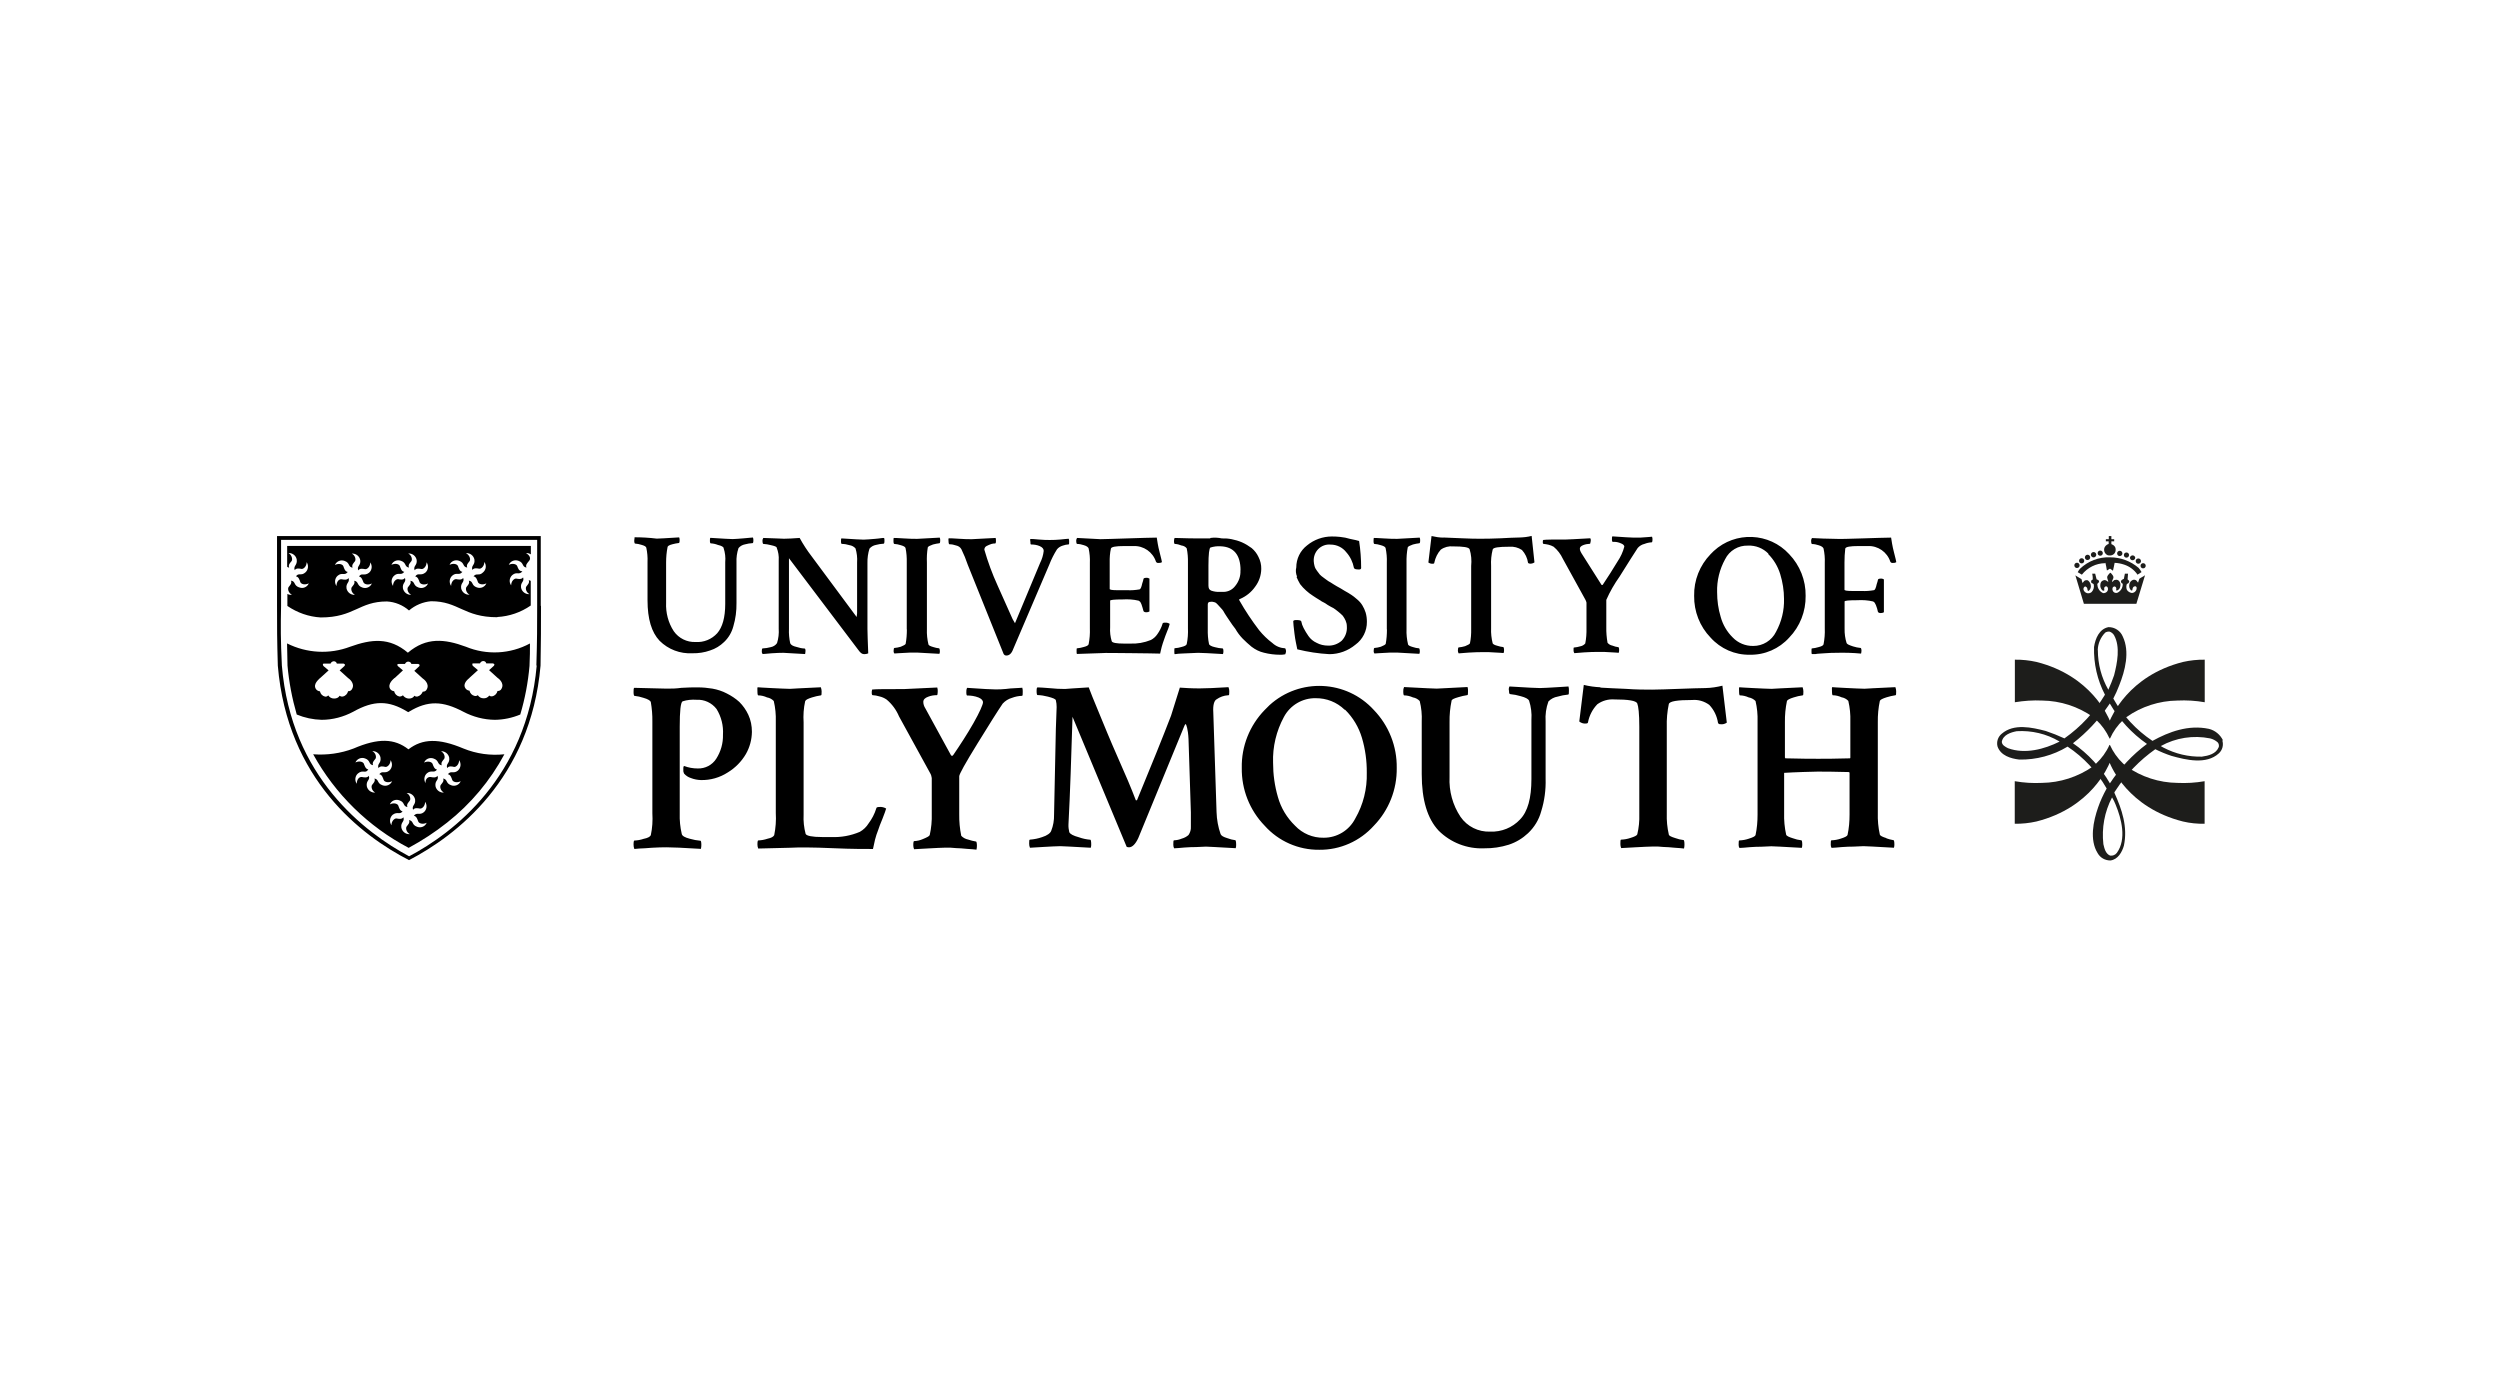 <?xml version="1.0" encoding="UTF-8"?><svg id="Layer_2" xmlns="http://www.w3.org/2000/svg" viewBox="0 0 222 124"><g id="Logos"><g id="plymouth"><rect width="222" height="124" style="fill:#fff;"/><path d="M187.33,65.58c-.28-.62-.68-1.18-1.18-1.65l-.29-.26c-1.32-.93-2.89-1.44-4.51-1.46-.81-.04-1.63.02-2.43.15v-3.78c.64-.01,1.29.06,1.92.2,4.89,1.23,6.37,4.9,6.51,5.21h0c.15-.31,1.62-3.98,6.51-5.21.63-.14,1.27-.21,1.92-.2v3.78c-.8-.14-1.62-.19-2.43-.15-1.61.02-3.19.53-4.51,1.46l-.29.25c-.5.47-.9,1.03-1.18,1.66h-.03Z" style="fill:#1d1d1b;"/><path d="M187.36,66.15c.28.62.68,1.19,1.18,1.66l.3.25c1.32.93,2.89,1.44,4.5,1.46.81.04,1.63-.01,2.43-.15v3.78c-.64.01-1.29-.05-1.92-.2-4.9-1.23-6.37-4.89-6.51-5.21h0c-.14.31-1.62,3.98-6.51,5.21-.63.14-1.27.21-1.92.2v-3.78c.8.14,1.61.19,2.42.15,1.61-.02,3.18-.53,4.51-1.45l.29-.26c.5-.47.91-1.03,1.19-1.66h.03Z" style="fill:#1d1d1b;"/><path d="M187.23,49.31c.17.05.35,0,.48-.11.14-.13.19-.32.15-.51-.05-.27-.37-.37-.37-.37v-.25h.25v-.19h-.25v-.28h-.23v.28h-.26v.19h.25v.23c-.1.03-.2.09-.27.17-.13.14-.17.33-.11.51.05.17.19.3.36.35" style="fill:#1d1d1b;"/><path d="M186.96,49.97c.06.22.09.46.13.68.1,0,.18-.14.29-.15l.25.18c.06-.22.1-.47.15-.7h0c.29.01.58.07.85.16.48.16.9.47,1.18.89l.36-.23c-.08-.13-.16-.26-.26-.37-.71-.61-1.61-.94-2.54-.94-.99-.04-1.95.33-2.67,1.02-.08.09-.14.19-.2.3.12.08.24.15.37.22.5-.63,1.26-1.01,2.06-1.02" style="fill:#1d1d1b;"/><path d="M184.29,51.08l.76,2.54h4.66l.77-2.54h0c-.17.13-.36.2-.51.32-.03.11-.07.23-.11.34l-.15-.19c-.09-.07-.21-.09-.32-.05-.16.07-.27.21-.3.37-.05.2,0,.4.14.55.04.02.08.02.12,0,0-.11.03-.21.1-.3.06-.05.14-.07.22-.05.02.02.04.05.06.08.04.24-.13.47-.37.5-.03,0-.05,0-.08,0-.17-.03-.32-.13-.41-.27-.07-.17-.07-.36,0-.53.04,0,.24-.09.2-.26-.04-.05-.08-.1-.14-.14l.04-.51h-.28l-.09.46c-.08.03-.15.07-.21.12-.04.05-.06.11-.05.17.03.07.09.12.16.15.01.33-.16.64-.46.79-.12.05-.27.02-.36-.07-.09-.1-.12-.23-.08-.36.03-.08.11-.13.2-.12.05.02.09.05.11.1.03.07.03.15,0,.22.02.03.05.04.08.04.16-.06.27-.2.29-.37.05-.17,0-.35-.11-.48-.09-.1-.22-.13-.35-.09-.13,0-.2.17-.26.18-.03-.12.06-.2.09-.3.09-.2-.09-.36-.22-.51h-.06c-.11.13-.27.25-.25.43s.11.26.09.38c-.08-.08-.17-.14-.28-.17-.14,0-.27.06-.35.17-.12.22-.1.49.06.69.05.07.13.1.21.08.03-.07,0-.16,0-.24.02-.06.06-.1.11-.13.08-.04.15,0,.2.08.06.13.03.28-.06.38-.09.09-.21.14-.34.13-.29-.12-.49-.41-.51-.73-.07-.18.21-.16.13-.35,0-.09-.2-.14-.2-.14l-.13-.51h-.26c.04.17.05.34.05.51-.03.04-.06.04-.11.08s-.04.12-.03.19c.01.07.16.08.22.16.06.24,0,.5-.18.69-.1.09-.23.13-.37.11-.15-.03-.27-.12-.33-.25-.05-.1-.04-.22.04-.3.04-.05.1-.06.15-.03.12.06.14.2.15.32.02.04.05.06.09.05.12-.09.19-.23.2-.38.01-.22-.09-.42-.26-.55-.11-.04-.23-.02-.32.04-.07.06-.1.15-.17.18-.02-.11-.05-.22-.08-.33l-.54-.33-.03-.02Z" style="fill:#1d1d1b;"/><path d="M197.02,66.35c-.24.6-.91.76-1.49.84-1.19.03-2.36-.25-3.41-.8-.09-.04-.16-.1-.24-.14,1.33-.74,2.89-.98,4.38-.68.25.06.48.18.67.35.1.11.13.27.1.41M187.36,69.56c-.81-1.41-1.93-2.63-3.28-3.56,1.24-.96,2.31-2.11,3.19-3.41l.08-.12c.82,1.42,1.95,2.65,3.3,3.59-1.29.96-2.4,2.15-3.29,3.5M187.87,71.46c.51,1.23.99,3.05.11,4.27-.14.19-.37.28-.6.25-.42-.18-.51-.65-.6-1.02-.16-1.43.1-2.87.77-4.15.13.21.24.44.33.67M186.28,57.72c.02-.58.26-1.14.67-1.55.12-.07.26-.1.39-.08.16.06.3.17.39.32.57,1.02.28,2.47,0,3.56-.15.43-.32.86-.51,1.28-.61-1.07-.93-2.28-.93-3.51M182.88,65.86c-1.33.66-3.05,1.14-4.57.58-.23-.12-.54-.27-.55-.57.11-.62.8-.84,1.33-.94,1.32-.08,2.63.23,3.77.9l.03.03ZM197.4,65.74c-.25-.51-.71-.89-1.26-1.02-1.81-.38-3.53.26-5,1.07-1.44-.96-2.64-2.25-3.48-3.76.2-.38.38-.78.53-1.18.51-1.28.96-2.97.31-4.33-.21-.51-.72-.84-1.27-.83-.82.16-1.17,1.02-1.28,1.77-.04,1.47.29,2.93.97,4.23-.92,1.53-2.14,2.85-3.6,3.88-.54-.25-1.09-.47-1.66-.66-1.23-.32-2.83-.68-3.9.24-.34.27-.49.72-.38,1.14.28.8,1.16,1.07,1.93,1.16,1.51.03,3-.37,4.29-1.15,1.43.95,2.62,2.23,3.47,3.72-.3.54-.56,1.1-.76,1.68-.42,1.2-.78,2.88-.04,4.06.23.41.66.65,1.13.65.67-.08,1.04-.75,1.2-1.31.36-1.67-.19-3.25-.82-4.65-.08-.11.07-.19.1-.28.93-1.43,2.12-2.66,3.51-3.64.46.23.94.43,1.43.59,1.28.36,3.1.8,4.21-.22.32-.29.44-.74.31-1.15" style="fill:#1d1d1b;"/><path d="M186.5,49.35c.13,0,.23-.1.23-.23s-.1-.23-.23-.23-.23.1-.23.23.1.23.23.23" style="fill:#1d1d1b;"/><path d="M185.91,49.5c.13,0,.24-.11.24-.24s-.11-.24-.24-.24-.24.11-.24.24.11.24.24.24h0" style="fill:#1d1d1b;"/><path d="M185.37,49.73c.13,0,.24-.1.24-.23s-.1-.24-.23-.24-.24.1-.24.23c0,0,0,0,0,.01,0,.13.1.23.23.23" style="fill:#1d1d1b;"/><path d="M184.85,50.03c.13,0,.23-.1.23-.23,0-.13-.1-.23-.23-.23-.13,0-.23.1-.23.23h0c0,.13.1.23.23.23" style="fill:#1d1d1b;"/><path d="M184.43,50.44c.13,0,.24-.1.24-.23,0-.13-.1-.24-.23-.24s-.24.1-.24.23c0,0,0,0,0,0,0,.13.1.24.23.24" style="fill:#1d1d1b;"/><path d="M188.23,49.38c.13,0,.24-.1.24-.23,0-.13-.1-.24-.23-.24-.13,0-.24.1-.24.23,0,0,0,0,0,0,0,.13.1.24.23.24" style="fill:#1d1d1b;"/><path d="M188.83,49.52c.13,0,.23-.11.23-.23,0-.13-.1-.23-.23-.23-.13,0-.23.1-.23.22,0,0,0,0,0,.01,0,.13.1.23.23.23" style="fill:#1d1d1b;"/><path d="M189.37,49.75c.13,0,.24-.1.24-.23,0,0,0,0,0,0-.02-.13-.14-.22-.27-.2-.1.02-.19.1-.2.2,0,.13.1.23.23.23" style="fill:#1d1d1b;"/><path d="M189.88,50.06c.13,0,.24-.1.24-.23,0-.13-.1-.24-.23-.24-.13,0-.24.1-.24.23,0,0,0,0,0,0,0,.13.1.24.23.24" style="fill:#1d1d1b;"/><path d="M190.31,50.47c.13,0,.23-.1.23-.23,0-.13-.1-.23-.23-.23-.13,0-.23.1-.23.23h0c0,.13.1.23.22.23,0,0,0,0,.01,0" style="fill:#1d1d1b;"/><path d="M48.02,53.8v-6.2h-23.42v6.17c0,2,0,2.98.07,5.34.85,10.12,7.45,15.11,11.65,17.27,4.17-2.17,10.8-7.2,11.68-17.27.04-2.32.04-3.31.04-5.31M47.66,59.1c-.88,9.91-7.41,14.86-11.33,16.94-3.92-2.11-10.48-7.03-11.3-16.94-.11-2.37-.11-3.38-.07-5.31v-5.85h22.74v5.85c0,1.93,0,2.96-.07,5.31M44.17,54.79c1.06-.06,2.08-.41,2.96-1.02v-2.19s-.11-.04-.18-.07c.11.25-.11.43-.21.57s-.04.51.28.68c-.36.03-.68-.22-.75-.57-.07-.51.32-.51.18-.92-.14.21-.43.14-.6.11s-.46.21-.46.6c-.21-.29-.16-.69.11-.92.39-.33.6.04.89-.33-.32,0-.39-.28-.46-.46s-.43-.28-.75-.11c.14-.33.52-.49.86-.36,0,0,0,0,0,0,.51.18.28.53.71.6-.11-.25.11-.43.21-.57.21-.21.11-.51-.25-.71.15-.02.3.02.43.11v-.75h-21.64v1.85c.05.05.12.07.18.07-.11-.25.1-.43.21-.57s.04-.53-.27-.72c.35-.02.67.23.73.58.07.53-.32.53-.18.94.14-.21.43-.14.6-.11s.46-.21.46-.6c.19.28.15.67-.1.9-.39.36-.6,0-.85.36.25.04.32.32.39.51s.43.28.75.11c-.13.33-.51.5-.84.36,0,0-.01,0-.02,0-.51-.18-.28-.53-.72-.6.11.25-.11.43-.21.57s-.04.51.29.68c-.14.03-.28,0-.4-.07v1.07c.88.6,1.9.96,2.96,1.02,2.99,0,3.38-1.42,5.88-1.42.72.04,1.41.32,1.96.8.55-.47,1.24-.76,1.96-.82,2.46,0,2.89,1.42,5.88,1.42M31.87,51.19c.25.04.32.32.4.51s.43.28.75.11c-.13.33-.51.49-.85.36,0,0,0,0,0,0-.51-.18-.29-.53-.72-.6.11.25-.11.43-.21.57s-.04.51.28.68c-.36.03-.68-.22-.75-.57-.07-.51.32-.51.18-.92-.14.21-.43.14-.6.11-.25-.04-.47.21-.47.6-.2-.29-.16-.69.11-.92.4-.33.61.04.89-.33-.25-.04-.32-.32-.39-.51s-.43-.28-.75-.11c.14-.33.52-.49.86-.36,0,0,0,0,0,0,.51.18.28.53.71.6-.11-.25.11-.43.21-.57s.04-.51-.28-.68c.36-.03.68.22.75.57.07.51-.32.51-.18.92.14-.21.43-.14.61-.11s.46-.21.46-.6c.2.29.16.69-.11.92-.43.33-.65-.04-.89.33M36.87,51.19c.25.04.32.32.39.51.07.19.43.28.75.11-.13.33-.51.49-.85.36,0,0,0,0,0,0-.51-.18-.28-.53-.72-.6.11.25-.11.43-.21.57s-.04.51.28.68c-.35.02-.66-.23-.73-.58-.07-.51.32-.51.18-.92-.14.21-.43.14-.6.11s-.46.21-.46.6c-.2-.29-.16-.69.11-.92.39-.33.6.04.89-.33-.25-.04-.32-.32-.39-.51s-.43-.28-.75-.11c.13-.33.51-.49.85-.36,0,0,0,0,0,0,.51.18.28.53.71.6-.11-.25.11-.43.21-.57s.04-.51-.28-.68c.36-.03.68.22.75.57.07.51-.33.51-.18.92.14-.21.43-.14.6-.11s.46-.21.46-.6c.2.29.16.69-.11.92-.43.33-.64-.04-.89.33M42.05,51.18c.25.04.32.32.39.51.07.19.43.28.75.11-.13.33-.51.49-.85.36,0,0,0,0,0,0-.51-.18-.28-.53-.71-.6.11.25-.11.43-.21.57s-.04.51.28.68c-.36.03-.68-.22-.75-.57-.07-.51.33-.51.18-.92-.15.21-.43.14-.61.11s-.46.21-.46.6c-.2-.29-.16-.69.11-.92.39-.33.6.04.89-.33-.25-.04-.32-.32-.39-.51s-.43-.28-.75-.11c.13-.33.51-.49.85-.36,0,0,0,0,0,0,.51.18.28.53.72.6-.11-.25.11-.43.21-.57s.04-.51-.32-.71c.36-.03.68.22.75.57.07.51-.32.51-.18.92.14-.21.43-.14.6-.11s.46-.21.46-.6c.21.3.16.7-.12.93-.36.36-.57,0-.85.36M25.49,57.14c0,.57.04,1.18.04,1.96.13,1.47.41,2.93.82,4.35.7.29,1.45.45,2.21.47.98,0,1.95-.26,2.81-.72,1.82-1.02,3.14-1.02,4.81,0l.07.04.07-.04c1.68-1.02,3-.96,4.82,0,.87.46,1.83.71,2.81.72.77-.01,1.53-.17,2.25-.47.42-1.41.69-2.85.82-4.31.04-.78.04-1.42.04-2-1.76.95-3.85,1.05-5.69.29-1.9-.7-3.51-.86-5.15.53-1.64-1.39-3.24-1.21-5.13-.53-1.82.69-3.85.58-5.59-.29M41.69,60.19l.75-.68-.46-.39s-.04-.07-.04-.14.04-.07.11-.07h.57c.05-.12.16-.2.28-.21.13-.01.26.08.28.21h.61s.07.04.11.07c0,.05,0,.1-.04.14l-.43.39s.39.36.75.68c.07.04.64.46.36.96-.06.14-.2.22-.36.21-.05.23-.23.42-.46.47-.1.02-.21,0-.28-.07-.06.1-.15.17-.25.21-.08.03-.16.04-.25.04-.21,0-.4-.1-.51-.28-.08.07-.18.09-.28.07-.23-.05-.41-.23-.46-.47-.15-.01-.28-.09-.36-.21-.29-.43.28-.85.36-.92M35.07,60.19l.71-.66-.46-.39s-.04-.07-.04-.11.04-.07.11-.07h.57c.05-.12.16-.2.28-.21.14,0,.26.08.29.21h.62s.07.04.11.07c0,.05,0,.1-.04.14l-.43.4.75.68c.07.04.64.46.36.96-.06.14-.2.22-.36.21-.08.21-.25.37-.46.43-.1.02-.21,0-.28-.07-.06.1-.14.17-.25.21-.28.11-.6,0-.77-.25-.09.08-.2.12-.32.11-.23-.05-.41-.23-.46-.47-.15-.01-.28-.09-.36-.21-.25-.46.32-.89.39-.96M28.43,60.21l.75-.68-.46-.39s-.05-.07-.05-.14.04-.07.11-.07h.57c.05-.12.16-.2.28-.21.13-.01.26.08.28.21h.61s.07.04.11.07c0,.05,0,.1-.04.14l-.43.39s.4.36.75.68c.07.04.64.46.36.96-.06.14-.2.22-.36.21-.05.23-.23.42-.46.47-.1.02-.21,0-.29-.07-.06.1-.14.17-.25.21-.08.03-.16.04-.25.04-.21,0-.4-.1-.51-.28-.07.08-.18.13-.28.11-.23-.05-.41-.23-.46-.47-.15-.01-.28-.09-.36-.21-.29-.46.32-.89.36-.96M27.81,66.98c1.95,3.54,4.9,6.43,8.48,8.31,1.2-.65,2.35-1.4,3.42-2.25,2.09-1.65,3.82-3.71,5.08-6.06-1.23.13-2.48-.04-3.63-.51-2.21-.93-3.64-.89-4.89.07-1.24-.97-2.67-1.02-4.88-.07-1.13.43-2.35.6-3.56.51M37.81,69.58c-.2-.29-.16-.69.11-.92.39-.32.6.04.89-.32-.25-.04-.33-.33-.4-.51s-.43-.28-.75-.11c.13-.33.51-.49.85-.36,0,0,0,0,0,0,.51.18.29.53.72.6-.11-.25.11-.43.21-.57s.04-.51-.28-.68c.35-.02.66.23.73.57.07.53-.32.51-.18.93.14-.22.43-.15.6-.11s.46-.21.46-.6c.2.29.16.69-.11.93-.39.32-.6-.04-.89.32.25.04.32.32.39.51s.43.28.75.11c-.13.33-.51.49-.85.36,0,0,0,0,0,0-.51-.18-.28-.51-.71-.6.11.25-.11.43-.21.57s-.04.51.28.68c-.36.03-.68-.22-.75-.57-.07-.53.33-.51.18-.92-.14.21-.43.14-.6.11-.28-.04-.51.21-.46.6M35.76,72.05c-.25-.04-.32-.32-.39-.51s-.43-.28-.75-.11c.13-.33.51-.49.85-.36,0,0,0,0,0,0,.51.18.28.51.71.6-.11-.25.11-.43.21-.57s.04-.51-.28-.68c.36-.03.68.22.75.57.07.51-.32.51-.18.92.15-.21.43-.14.61-.11s.46-.21.46-.6c.2.29.16.69-.11.92-.39.32-.6-.04-.89.32.25.04.32.33.39.51s.43.28.75.11c-.13.33-.51.49-.85.36,0,0,0,0,0,0-.51-.18-.28-.51-.72-.6.11.25-.11.43-.21.57s-.04.51.28.68c-.36.03-.68-.22-.75-.58-.07-.51.32-.51.18-.92-.14.21-.43.14-.6.11s-.46.21-.46.6c-.2-.29-.16-.69.11-.93.43-.32.64.04.89-.32M32.71,68.33c-.25-.04-.33-.33-.4-.51s-.43-.28-.75-.11c.14-.33.52-.49.86-.36,0,0,0,0,0,0,.51.18.28.53.71.6-.11-.25.11-.43.21-.57s.04-.51-.28-.68c.35-.02.67.23.73.58.07.53-.32.51-.18.93.14-.22.43-.15.6-.11s.47-.21.47-.6c.2.29.16.69-.11.93-.4.32-.61-.04-.89.32.25.04.32.32.39.51s.43.28.75.11c-.14.33-.52.49-.86.36,0,0,0,0,0,0-.51-.18-.28-.51-.71-.6.11.25-.11.43-.21.57s-.04.51.28.68c-.36.03-.68-.22-.75-.57-.07-.53.32-.51.18-.92-.14.21-.43.14-.6.11-.25-.04-.47.21-.47.6-.2-.29-.16-.69.11-.92.43-.36.65.04.89-.32"/><path d="M56.33,61.07c-.07.04-.07.18-.07.39s.04.33.07.33c.28.03.55.09.82.18.39.11.6.25.64.36.1.58.15,1.16.14,1.75v8.13c.04.66,0,1.32-.14,1.96-.07.14-.28.25-.64.32-.26.09-.54.14-.82.15-.04,0-.07.11-.07.36,0,.13.02.27.07.39l.43-.04c.28,0,.68-.04,1.14-.07s.93-.04,1.29-.04c.46,0,1.46.04,3.05.14.03-.12.04-.24.04-.36,0-.25-.04-.36-.07-.36-.33-.03-.65-.09-.96-.18-.43-.11-.68-.25-.71-.43-.14-.6-.2-1.21-.18-1.82v-7.7c0-1.39.08-2.14.25-2.25.4-.13.82-.17,1.24-.14.69-.04,1.36.27,1.78.82.42.68.62,1.48.57,2.28.02.76-.19,1.5-.6,2.14-.36.56-.98.88-1.64.86-.41,0-.82-.07-1.21-.22-.04,0-.04.04-.07.15v.32c.04.11.04.18.07.21.16.18.37.32.6.39.28.11.58.17.89.18.85.02,1.68-.22,2.39-.68.66-.4,1.22-.97,1.61-1.64.34-.6.52-1.27.53-1.96,0-.53-.1-1.05-.32-1.52-.2-.43-.47-.81-.8-1.14-.33-.3-.71-.55-1.11-.75-.4-.21-.83-.35-1.28-.43-.42-.07-.85-.11-1.29-.11-.43,0-.92,0-1.46.04-.44.06-.88.08-1.32.07-.39,0-1.36-.04-2.85-.07M71.51,62.25c.04-.11.25-.21.6-.32.25-.08.52-.14.78-.18.07,0,.07-.11.07-.36,0-.12-.03-.24-.07-.36-1.71.07-2.64.14-2.74.14-.39,0-.92-.04-1.68-.07s-1.1-.07-1.17-.07-.04.14-.04.39.04.33.07.33c.27,0,.54.07.78.18.23.04.44.15.6.32.14.6.2,1.21.18,1.82v8.13c.04.66-.01,1.32-.14,1.96-.07.14-.25.25-.6.32-.26.09-.54.14-.82.15-.04,0-.07.11-.07.36,0,.12.02.24.07.36l2.85-.07c.71-.04,2-.04,3.78.04s2.99.07,3.56.07c.04-.21.11-.51.18-.82.07-.29.17-.58.28-.86.07-.25.21-.57.39-1.02s.28-.75.32-.89c-.18-.11-.39-.16-.6-.14-.18,0-.28.04-.28.14-.15.48-.38.92-.68,1.32-.19.31-.46.57-.78.75-.8.34-1.67.5-2.54.46h-.81c-.89,0-1.39-.11-1.46-.28-.15-.56-.21-1.14-.18-1.71v-8.19c-.04-.63,0-1.27.14-1.89M82.6,68.66c.08.13.12.28.14.43v3.17c.02.63-.04,1.27-.18,1.89-.04.11-.25.21-.61.36-.25.11-.51.17-.78.18-.04,0-.07.11-.07.36,0,.12.02.24.07.36.14,0,.57-.04,1.25-.07s1.17-.07,1.56-.07c.3,0,.6,0,.89.04.28,0,.64.04,1.02.07s.65.04.82.07c.03-.12.04-.24.04-.36,0-.21-.04-.36-.07-.36-.24-.04-.48-.1-.72-.18-.23-.05-.44-.16-.6-.33-.13-.63-.19-1.28-.18-1.93v-3.36c0-.18.53-1.14,1.61-2.89,1.07-1.74,1.82-2.93,2.25-3.56.22-.24.5-.42.82-.51.29-.11.59-.17.89-.18.07,0,.07-.11.07-.36,0-.12,0-.24-.04-.36-.15,0-.4.04-.65.04s-.53.04-.82.07-.57.04-.89.04-1.14-.04-2.54-.14c-.06.12-.08.26-.07.39,0,.22.04.29.07.29.35,0,.69.05,1.02.18.25.11.39.25.39.43s-.28.85-.85,1.85c-.57,1-1.18,1.93-1.78,2.81-.07.11-.14.11-.21.04l-2.28-4.17c-.11-.17-.18-.37-.18-.57,0-.21.15-.36.43-.46.25-.1.51-.14.78-.14.04,0,.07-.11.07-.29.01-.13,0-.26-.04-.39-1.71.07-2.71.14-2.96.14-1.52,0-2.49,0-2.82.04-.03.09-.05.19-.04.29,0,.14.04.21.07.21.21.01.41.05.61.11.23.05.45.15.64.28.48.4.86.92,1.1,1.49M93.6,72.35c.01.49-.07.97-.25,1.42-.07.21-.36.43-.82.57-.34.12-.7.19-1.07.22-.07,0-.07.11-.07.36,0,.12.02.24.07.36.14,0,.53-.04,1.17-.07s1.14-.07,1.52-.07c.07,0,1.02.04,2.71.14.03-.1.05-.21.04-.32,0-.25-.04-.39-.07-.39-.35-.03-.69-.1-1.02-.22-.51-.14-.78-.28-.86-.46-.05-.22-.08-.45-.07-.68.15-2.81.25-6.02.36-9.56l4.81,11.55c.07.03.14.04.21.04.28,0,.57-.28.82-.82l4.1-9.98c.04-.07.07-.14.11-.14s.21.43.25,1.32l.21,6.52v1.26c.02.27-.06.53-.21.75-.17.15-.38.26-.6.32-.21.09-.44.14-.68.15-.07,0-.07.14-.07.39,0,.11.02.22.07.32.21,0,.53-.04.92-.07s.72-.04,1.02-.04.6-.04.89-.04c.04,0,.93.04,2.64.14.03-.1.05-.21.04-.32,0-.25-.04-.39-.07-.39-.24-.03-.48-.09-.71-.18-.36-.11-.53-.21-.6-.36-.22-.63-.34-1.29-.36-1.96-.15-4.63-.25-7.59-.29-8.87-.04-.6.07-1.02.29-1.14.3-.21.65-.34,1.02-.36h.04c.07,0,.07-.11.07-.36,0-.12-.02-.24-.07-.36-1.14.07-2,.11-2.57.11-.75,0-1.32-.04-1.75-.07l-.78,2.49c-.75,1.96-1.75,4.42-3,7.45,0,.04-.03.07-.07.07-.04,0-.07,0-.07-.04-.39-1.02-.92-2.28-1.61-3.82-.68-1.53-1.21-2.85-1.67-3.96s-.75-1.82-.89-2.21c-1.32.07-2.03.14-2.1.14-.45,0-.9-.02-1.35-.07-.54-.04-.89-.07-1.11-.07-.07.07-.07.18-.07.32,0,.25.04.36.07.36.31.01.63.06.93.14.43.11.68.21.71.32.05.2.07.4.07.6,0,.25-.04.89-.07,1.96M119.45,63.03c.7.69,1.21,1.55,1.49,2.49.3,1.01.44,2.05.43,3.1.04,1.42-.31,2.83-1.02,4.06-.54,1.06-1.63,1.72-2.81,1.71-.96.02-1.88-.37-2.54-1.07-.72-.7-1.25-1.57-1.52-2.54-.29-.99-.43-2.02-.43-3.05-.05-1.42.29-2.82.96-4.06.55-1.04,1.64-1.69,2.82-1.67.96-.01,1.88.35,2.57,1.02M117.15,75.46c1.85.02,3.61-.76,4.85-2.14,1.33-1.37,2.06-3.22,2.03-5.13.03-1.91-.7-3.76-2.03-5.14-2.44-2.68-6.59-2.87-9.27-.43-.15.14-.29.28-.43.43-1.33,1.37-2.07,3.22-2.03,5.14-.03,1.91.7,3.76,2.03,5.13,1.23,1.38,3,2.16,4.85,2.14M124.68,61.03c-.06.12-.08.26-.07.39,0,.22.04.33.07.33.27,0,.54.07.79.18.23.04.44.15.6.32.15.59.21,1.21.18,1.82v4.67c0,2.32.51,3.96,1.5,5.02,1.07,1.07,2.55,1.64,4.06,1.57.74.01,1.47-.1,2.17-.32.64-.21,1.22-.56,1.71-1.02.56-.53.97-1.2,1.17-1.95.29-.93.42-1.91.39-2.89v-5.08c-.04-.61.04-1.21.25-1.78.22-.23.51-.38.82-.43.3-.09.61-.15.93-.18.07,0,.07-.11.07-.36,0-.12,0-.24-.04-.36-.14,0-.51.04-1.11.07s-1.07.07-1.42.07c-.25,0-1.14-.04-2.71-.14-.06.12-.08.26-.04.39,0,.22.04.29.11.29.31.03.62.09.92.18.43.11.68.25.75.39.18.55.25,1.13.21,1.71v5.26c0,1.68-.32,2.89-1.02,3.6-.68.72-1.64,1.11-2.64,1.07-1.05.04-2.04-.45-2.64-1.32-.69-1.04-1.03-2.28-.97-3.53v-4.88c-.01-.63.05-1.27.18-1.89,0-.11.21-.21.6-.32.26-.08.52-.14.79-.18.07,0,.07-.11.07-.36,0-.12,0-.24-.04-.36-1.57.07-2.49.14-2.74.14-.15,0-1.11-.04-2.93-.14M142.13,61.03c-.5-.02-1-.09-1.49-.21l-.4,3.25c.16.13.37.2.57.18.14,0,.21-.04.21-.14.12-.59.4-1.13.82-1.57.44-.32.98-.47,1.52-.43,1.24,0,1.93.11,2.03.36s.18.89.18,2.07v7.77c.02.6-.04,1.2-.18,1.78-.04.11-.25.21-.61.32-.26.09-.54.14-.82.15-.07,0-.07.14-.07.39,0,.12.02.24.07.36.14,0,.57-.04,1.25-.07s1.21-.07,1.6-.07c.3,0,.6,0,.89.04.32,0,.64.04,1.02.07s.65.04.82.07c.03-.12.04-.24.04-.36,0-.25-.04-.39-.07-.39-.26-.03-.51-.09-.75-.18-.36-.11-.57-.21-.57-.32-.14-.61-.2-1.23-.18-1.85v-7.7c-.02-.68.04-1.36.18-2.03.07-.25.75-.36,2.07-.36.54-.05,1.08.11,1.52.43.42.44.69,1,.78,1.61.04.08.13.12.21.11.2.03.4-.02.57-.14l-.39-3.28c-.49.12-.99.2-1.49.21-.57,0-1.36.04-2.36.07s-1.78.07-2.39.07-1.39,0-2.35-.07c-.89-.04-1.68-.07-2.25-.11M167.53,74.43c-.36-.11-.57-.21-.6-.32-.14-.63-.2-1.28-.18-1.93v-8.05c-.01-.63.05-1.27.18-1.89.04-.11.25-.21.6-.32.25-.08.52-.14.78-.18.07,0,.07-.11.07-.36,0-.12-.03-.24-.07-.36-1.71.07-2.64.14-2.74.14-.39,0-.92-.04-1.68-.07s-1.1-.07-1.17-.07-.04.14-.04.39.04.33.07.33c.27,0,.54.07.78.18.23.04.44.15.6.32.14.6.2,1.21.18,1.82v3.21s0,.07-.04.07c-1.28.04-2.25.04-2.81.04s-1.52,0-2.92-.04l-.04-.07v-3.13c-.01-.63.05-1.27.18-1.89.04-.11.25-.21.6-.32.26-.09.52-.14.79-.18.07,0,.07-.11.07-.36,0-.12-.03-.24-.07-.36-1.71.07-2.64.14-2.75.14-.39,0-.92-.04-1.68-.07s-1.1-.07-1.17-.07-.04.14-.04.39.04.33.07.33c.27,0,.54.07.78.18.23.04.44.15.61.32.14.6.2,1.21.18,1.82v8.27c0,.61-.05,1.22-.18,1.82-.04.11-.25.21-.61.32-.26.09-.54.14-.82.15-.07,0-.07.14-.07.39,0,.1.02.2.07.28.21,0,.53-.04.92-.07s.72-.04,1.02-.04.6-.04.89-.04c.11,0,1.02.04,2.71.14.03-.09.04-.19.04-.28,0-.28-.04-.39-.08-.39-.26-.03-.51-.09-.75-.18-.36-.11-.57-.21-.6-.32-.14-.63-.2-1.28-.18-1.93v-3.56s1.02-.07,2.96-.11c.51,0,1.5,0,2.81.04l.04.07v3.7c0,.61-.05,1.22-.18,1.82-.04.11-.25.21-.6.32-.26.09-.54.14-.82.15-.07,0-.07.14-.07.39,0,.1.02.2.07.28.21,0,.53-.04.92-.07s.71-.04,1.02-.04.6-.04.89-.04c.11,0,1.02.04,2.71.14.03-.09.04-.19.04-.28,0-.28-.04-.39-.07-.39-.23-.04-.46-.1-.68-.18"/><path d="M56.36,47.74s-.04.14-.04.28.04.25.07.25c.19.01.38.05.57.11.25.07.39.14.43.25.09.42.13.85.11,1.28v3.39c0,1.67.36,2.85,1.07,3.6.77.77,1.83,1.17,2.92,1.11.53.01,1.07-.07,1.57-.25.47-.15.89-.41,1.24-.75.4-.38.68-.86.82-1.39.2-.67.29-1.37.28-2.07v-3.6c-.02-.43.04-.87.18-1.28.14-.17.35-.29.57-.33.22-.06.45-.1.68-.11.04,0,.07-.07.07-.25,0-.08,0-.17-.04-.25-.11,0-.36.04-.78.07s-.78.07-1.02.07-.85-.04-1.98-.11c-.04.04-.04.14-.04.28s.04.21.07.21c.22.01.44.06.64.14.32.07.51.18.51.29.13.4.18.82.14,1.24v3.71c0,1.21-.25,2.07-.71,2.6-.49.54-1.2.83-1.93.78-.76.03-1.49-.33-1.93-.96-.49-.75-.72-1.64-.68-2.54v-3.56c0-.46.04-.92.13-1.37,0-.08.14-.18.43-.25.19-.05.38-.09.57-.11.04,0,.07-.07.07-.25,0-.08,0-.17-.04-.25-1.14.07-1.78.11-1.99.11-.66-.08-1.33-.12-2-.12M72.08,49.41c-.4-.52-.76-1.07-1.07-1.64-.57.04-1.07.07-1.39.07-.14,0-.75-.04-1.84-.07-.05.08-.08.18-.07.28,0,.14.04.25.07.25.23.01.45.05.68.11.32.07.51.14.51.22.14.36.21.75.18,1.14v6.06c.03.43-.02.87-.15,1.28-.13.19-.34.32-.57.36-.23.06-.47.1-.71.11-.04,0-.07.07-.07.25-.01.09.02.18.07.25.14,0,.39-.04.82-.07s.75-.04,1.02-.04l1.93.11s.04-.14.04-.28-.04-.21-.07-.21c-.24-.01-.49-.06-.72-.14-.32-.07-.51-.18-.57-.33-.09-.42-.13-.85-.11-1.28v-6.27l6.17,8.16c.18.25.32.36.51.36.12,0,.24-.02.36-.07-.04-1.07-.07-1.78-.07-2.17v-5.85c-.01-.43.05-.87.18-1.28.14-.17.35-.29.57-.33.23-.06.46-.1.69-.11.04,0,.07-.07.07-.25s0-.21-.04-.25-.36.04-.79.07-.78.07-1.02.07-.86-.04-1.97-.11c-.04.04-.04.14-.04.28s.04.21.07.21c.23,0,.46.04.68.11.21.03.4.13.54.29.12.4.17.82.14,1.24v4.21c.01.21,0,.43-.04.64M80.53,55.9c0,.43-.03.86-.11,1.28-.04.07-.18.15-.43.25-.19.06-.38.09-.57.11-.04,0-.07.11-.07.28,0,.08.02.15.07.21.18,0,.39-.04.65-.04s.51-.04.75-.04h.64l1.96.11c.03-.07.04-.14.04-.21,0-.18-.04-.28-.07-.28-.17-.02-.34-.05-.51-.11-.25-.07-.39-.14-.43-.22-.11-.45-.16-.92-.14-1.39v-5.88c-.02-.46,0-.92.08-1.37.04-.08.18-.15.46-.25.19-.05.38-.09.57-.11.04,0,.07-.07.07-.25,0-.08,0-.17-.04-.25-1.24.07-1.89.11-2,.11-.28,0-.68,0-1.21-.04s-.82-.04-.86-.04-.04.11-.04.28.04.25.07.25c.19.01.39.05.57.11.25.07.39.14.43.25.09.42.12.85.11,1.28v5.94ZM88.58,51.98c-.47-1.03-.86-2.09-1.17-3.17,0-.14.08-.27.21-.33.14-.07.28-.13.43-.18.1-.03.21-.04.32-.04.04,0,.07-.07.07-.21s0-.25-.04-.28c-1.28.07-1.96.11-2.1.11-.28,0-.68,0-1.17-.04s-.78-.04-.86-.04-.04.14-.04.28.04.25.07.25c.21,0,.41.04.61.11.19.04.36.15.46.33.22.45.41.91.57,1.39l3.18,7.91c.05.09.15.15.25.14.25,0,.46-.18.6-.57l3.21-7.51c.18-.47.41-.92.68-1.35.13-.16.31-.27.51-.33.17-.06.35-.1.53-.11.04,0,.04-.07.04-.25,0-.08,0-.17-.04-.25-.14,0-.39.04-.75.07-.31.03-.62.04-.92.04-.25,0-.57,0-.97-.04s-.6-.05-.72-.05-.04.14-.04.28,0,.21.07.21c.26,0,.51.04.75.14.25.11.36.25.36.43-.04.37-.15.73-.32,1.07l-2.23,5.35s-.07-.11-.21-.36M95.64,47.77c-.05.08-.08.18-.07.28,0,.14.04.25.07.25.21,0,.41.05.6.11.25.07.39.18.43.29.09.42.13.85.11,1.28v5.81c.02.48-.02.95-.11,1.42-.04.11-.18.18-.46.25-.18.06-.38.09-.57.11-.04,0-.04.07-.04.25s0,.21.04.25l2.07-.07c.53-.04,1.42,0,2.74,0s2.14.04,2.57.04c.04-.14.07-.36.14-.6.06-.22.13-.43.21-.65.07-.18.14-.43.28-.75s.18-.51.22-.64c-.13-.09-.28-.12-.43-.11-.14,0-.21.04-.21.11-.1.33-.26.64-.46.92-.14.21-.34.39-.57.51-.59.24-1.22.35-1.85.32h-.56c-.65,0-1.02-.07-1.07-.21-.12-.4-.17-.82-.14-1.24v-2.36c0-.07.36-.11,1.11-.11.48-.03.96,0,1.42.11.05.03.1.06.14.11.04.04.04.07.11.21.07.2.13.4.18.6.04.07.11.11.25.11.1,0,.2-.02.28-.07v-2.92c-.08-.05-.18-.08-.28-.07-.15,0-.25.04-.25.11s-.07.25-.11.39c-.07.32-.14.51-.25.53-.35.06-.71.09-1.07.07h-.89c-.46,0-.68-.04-.68-.11v-2.35c-.01-.42.02-.84.11-1.24.04-.15.43-.22,1.18-.22h.82c.9-.04,1.72.53,2,1.39.04.08.13.12.21.11.11.01.22-.01.32-.07,0-.04-.07-.36-.21-.89s-.21-1.02-.25-1.29c-.57,0-1.46.04-2.6.07s-1.96.07-2.39.07l-2.08-.11M110.15,50.64c.03.51-.14,1-.46,1.39-.24.32-.61.52-1.02.53h-.39c-.24.01-.49-.03-.72-.11-.18-.07-.25-.21-.25-.46v-1.77c0-1.02.07-1.56.18-1.6.29-.09.59-.13.89-.11,1.17.04,1.78.75,1.78,2.14M107.47,47.81h-1.08c-.28,0-.97,0-2.07-.04-.04.04-.07.11-.07.28s.04.25.07.25c.21.01.41.06.6.14.18.02.35.11.46.25.09.42.12.85.11,1.28v5.81c.02.48-.01.95-.11,1.42-.04.11-.18.18-.46.25-.2.06-.4.1-.6.11-.04,0-.04.07-.04.25s0,.25.04.28l.32-.04c.21,0,.51-.04.82-.04s.65-.04.93-.04,1.07.04,2.21.11c.03-.08.04-.16.04-.25,0-.18-.04-.25-.07-.25-.23-.01-.46-.05-.68-.11-.32-.07-.51-.18-.53-.29-.09-.43-.12-.87-.11-1.32v-2.17c0-.18.07-.25.25-.25.12-.02.24,0,.36.04.1.03.18.1.25.18.08.07.18.21.33.36s.25.32.32.46.25.36.43.65c.16.25.33.48.51.71.18.32.4.61.65.87.25.25.51.49.79.72.33.25.7.44,1.1.53.47.12.95.18,1.43.18.15,0,.31,0,.46-.04.04-.09.07-.19.07-.28,0-.09-.03-.17-.07-.25-.42-.02-.83-.18-1.14-.47-.44-.33-.83-.71-1.18-1.14-.64-.84-1.23-1.72-1.75-2.64-.04-.07-.04-.11.07-.14.53-.23.99-.6,1.32-1.07.35-.46.54-1.01.55-1.59.01-.37-.08-.74-.25-1.07-.14-.3-.35-.57-.6-.78-.27-.2-.55-.37-.86-.51-.3-.13-.61-.22-.92-.28-.29-.06-.58-.08-.87-.07-.33-.07-.68-.09-1.02-.04M115.13,51.23c.09.22.2.43.32.64.16.21.34.4.53.57.19.17.39.33.6.46.14.11.4.25.68.43.07.04.14.11.18.11.16.08.32.17.46.28.21.14.39.21.51.28s.25.18.43.32c.14.11.27.23.4.36.1.13.18.28.25.43.07.16.11.33.11.51.04.47-.13.94-.46,1.28-.34.29-.77.45-1.21.43-.36,0-.71-.08-1.02-.25-.29-.13-.54-.34-.72-.6-.16-.23-.3-.46-.43-.71-.1-.19-.17-.39-.21-.6-.04-.08-.18-.11-.46-.11-.14,0-.25.04-.25.11,0,.18.04.51.11,1.1s.18,1.02.25,1.39c.93.23,1.89.38,2.85.43.84,0,1.66-.3,2.31-.84.65-.47,1.03-1.23,1.02-2.03,0-.28-.03-.55-.11-.82-.07-.23-.17-.44-.29-.64-.12-.2-.28-.38-.46-.53-.21-.18-.39-.33-.51-.4-.19-.13-.4-.25-.6-.36-.28-.18-.47-.28-.54-.32s-.21-.11-.43-.25-.39-.25-.46-.28-.18-.14-.39-.28-.32-.25-.39-.32-.14-.21-.25-.33c-.1-.13-.18-.27-.22-.43-.04-.14-.06-.28-.07-.43-.02-.4.12-.78.4-1.07.29-.29.69-.44,1.1-.4.54,0,1.06.25,1.39.68.35.39.58.87.68,1.39.04.11.18.14.46.14.11,0,.18-.04.18-.14,0-.8-.06-1.6-.18-2.39-.14-.04-.39-.11-.78-.18-.29-.09-.59-.15-.89-.18-.25-.03-.5-.04-.75-.04-.8,0-1.58.28-2.2.79-.61.47-.96,1.19-.96,1.96-.07.27-.04.56.07.82M123.16,55.9c0,.43-.03.86-.11,1.28-.04.07-.18.15-.43.25-.18.06-.38.09-.57.11-.04,0-.07.11-.07.28,0,.08.02.15.07.21.18,0,.39-.04.64-.04s.51-.04.75-.04h.64l1.96.11c.03-.07.04-.14.04-.21,0-.18-.04-.28-.07-.28-.18-.01-.36-.05-.54-.11-.25-.07-.39-.14-.43-.22-.11-.45-.16-.92-.14-1.39v-5.88c-.01-.46.02-.92.11-1.37.04-.08.18-.15.46-.25.19-.05.38-.09.57-.11.04,0,.07-.07.07-.25,0-.08,0-.17-.04-.25-1.25.07-1.89.11-2,.11-.28,0-.68,0-1.21-.04s-.82-.04-.85-.04-.04.11-.04.28.04.25.07.25c.19.01.38.05.57.11.25.07.39.14.43.25.09.43.13.86.11,1.3v5.92ZM128.19,47.74c-.36,0-.72-.06-1.07-.14l-.28,2.35c.11.08.25.12.39.11.11,0,.14-.04.14-.11.09-.42.28-.82.57-1.14.32-.23.71-.33,1.1-.29.89,0,1.39.07,1.46.25.15.48.19.99.14,1.49v5.59c.01.43-.02.86-.11,1.28-.04.07-.18.15-.43.25-.19.06-.38.09-.57.11-.04,0-.07.11-.07.28,0,.09.02.18.07.25.11,0,.43-.04.89-.07s.89-.04,1.14-.04h.65c.21,0,.46.04.71.04s.46.04.6.04c.03-.08.04-.16.04-.25,0-.18-.04-.28-.07-.28-.17-.02-.34-.05-.51-.11-.28-.07-.39-.15-.43-.22-.11-.44-.16-.9-.14-1.35v-5.52c-.03-.49.02-.98.14-1.46.04-.18.51-.25,1.49-.25.39-.03.78.07,1.11.29.29.32.48.71.54,1.14.03.04.09.07.14.07.15.02.3-.02.43-.11l-.25-2.35c-.35.09-.71.13-1.07.14-.43,0-1.02.04-1.68.07s-1.28.04-1.71.04-1.02,0-1.71-.04-1.25-.04-1.68-.07M140.77,53.23c.05.09.09.18.11.28v2.28c.01.45-.02.91-.11,1.35-.11.13-.26.22-.43.25-.18.06-.38.09-.57.11-.04,0-.04.07-.04.25,0,.09.02.18.07.25.11,0,.43-.04.89-.07s.85-.04,1.14-.04h.62c.21,0,.47.04.72.04s.46.04.57.04c.03-.08.04-.16.04-.25,0-.18-.04-.25-.07-.25-.18-.02-.36-.07-.53-.14-.17-.03-.32-.12-.43-.25-.08-.46-.12-.92-.11-1.39v-2.42c.32-.73.72-1.42,1.18-2.07.78-1.25,1.32-2.1,1.61-2.54.16-.18.37-.31.6-.36.2-.08.42-.13.64-.14.04,0,.07-.07.07-.25,0-.08,0-.17-.04-.25-.11,0-.28.04-.46.04s-.39.04-.57.04h-.64c-.22,0-.82-.04-1.85-.11-.04.04-.04.14-.04.28s.04.21.07.21c.26-.02.51.03.75.14.18.07.28.18.28.28-.12.47-.33.92-.6,1.32-.43.71-.86,1.39-1.29,2.03-.01.05-.06.07-.11.06-.01,0-.02-.01-.03-.02l-1.78-2.81c-.08-.12-.13-.25-.14-.39,0-.15.11-.25.32-.33.18-.07.38-.1.57-.11.04,0,.04-.07.07-.21s0-.25-.04-.28c-1.25.07-1.96.11-2.14.11-1.11,0-1.78,0-2.03.04-.04.04-.04.11-.04.21s.04.14.07.14c.14.01.29.04.43.07.16.04.32.1.46.18.35.29.63.66.82,1.07M157.01,49.19c.5.5.86,1.11,1.07,1.78.22.72.34,1.46.34,2.21.03,1.02-.22,2.03-.71,2.93-.38.77-1.17,1.26-2.03,1.25-.68.01-1.34-.26-1.81-.75-.51-.5-.88-1.13-1.07-1.82-.22-.72-.32-1.46-.32-2.21-.03-1.02.22-2.03.71-2.92.38-.77,1.18-1.24,2.03-1.21.68-.03,1.34.23,1.82.72M155.38,58.14c1.33.03,2.61-.53,3.5-1.52.96-.99,1.48-2.33,1.46-3.71.02-1.38-.51-2.71-1.46-3.7-1.77-1.93-4.78-2.05-6.7-.28-.1.09-.19.18-.28.28-.96.99-1.49,2.32-1.46,3.7-.02,1.38.5,2.72,1.46,3.71.89.99,2.16,1.55,3.49,1.52M165.26,58.04s.04-.11.04-.25-.04-.25-.07-.25c-.23-.02-.46-.07-.68-.14-.33-.11-.51-.18-.57-.29-.13-.41-.19-.85-.18-1.28v-2.42c0-.07.36-.11,1.11-.11.48-.03.96,0,1.42.11.05.03.1.06.14.11l.11.21c.08.2.14.4.18.6.04.07.11.11.25.11.1,0,.2-.02.28-.07v-2.92c-.08-.05-.18-.08-.28-.07-.14,0-.25.04-.25.11s-.07.25-.11.39c-.07.32-.14.51-.25.53-.35.06-.71.09-1.07.07h-.86c-.46,0-.68-.04-.68-.11v-2.42c0-.42.02-.83.07-1.24.04-.15.43-.22,1.18-.22h.82c.9-.04,1.72.53,2,1.39.04.08.13.12.21.11.11.01.22-.01.32-.07,0-.04-.07-.36-.21-.89s-.21-1.02-.25-1.29c-.53,0-1.39.04-2.54.07s-1.96.07-2.46.04c-.68,0-1.36-.04-2.03-.07-.05.08-.08.18-.07.28,0,.14.04.25.07.25.21,0,.41.05.6.11.25.07.39.18.43.29.09.42.13.85.11,1.28v5.81c.02.48-.02.95-.11,1.42-.04.11-.18.18-.46.25-.18.06-.38.09-.57.11-.04,0-.04.07-.04.25s0,.21.04.25h.32c.18-.04.46-.04.82-.07s.68-.04,1.02-.04c.74-.02,1.48,0,2.21.07"/></g></g></svg>